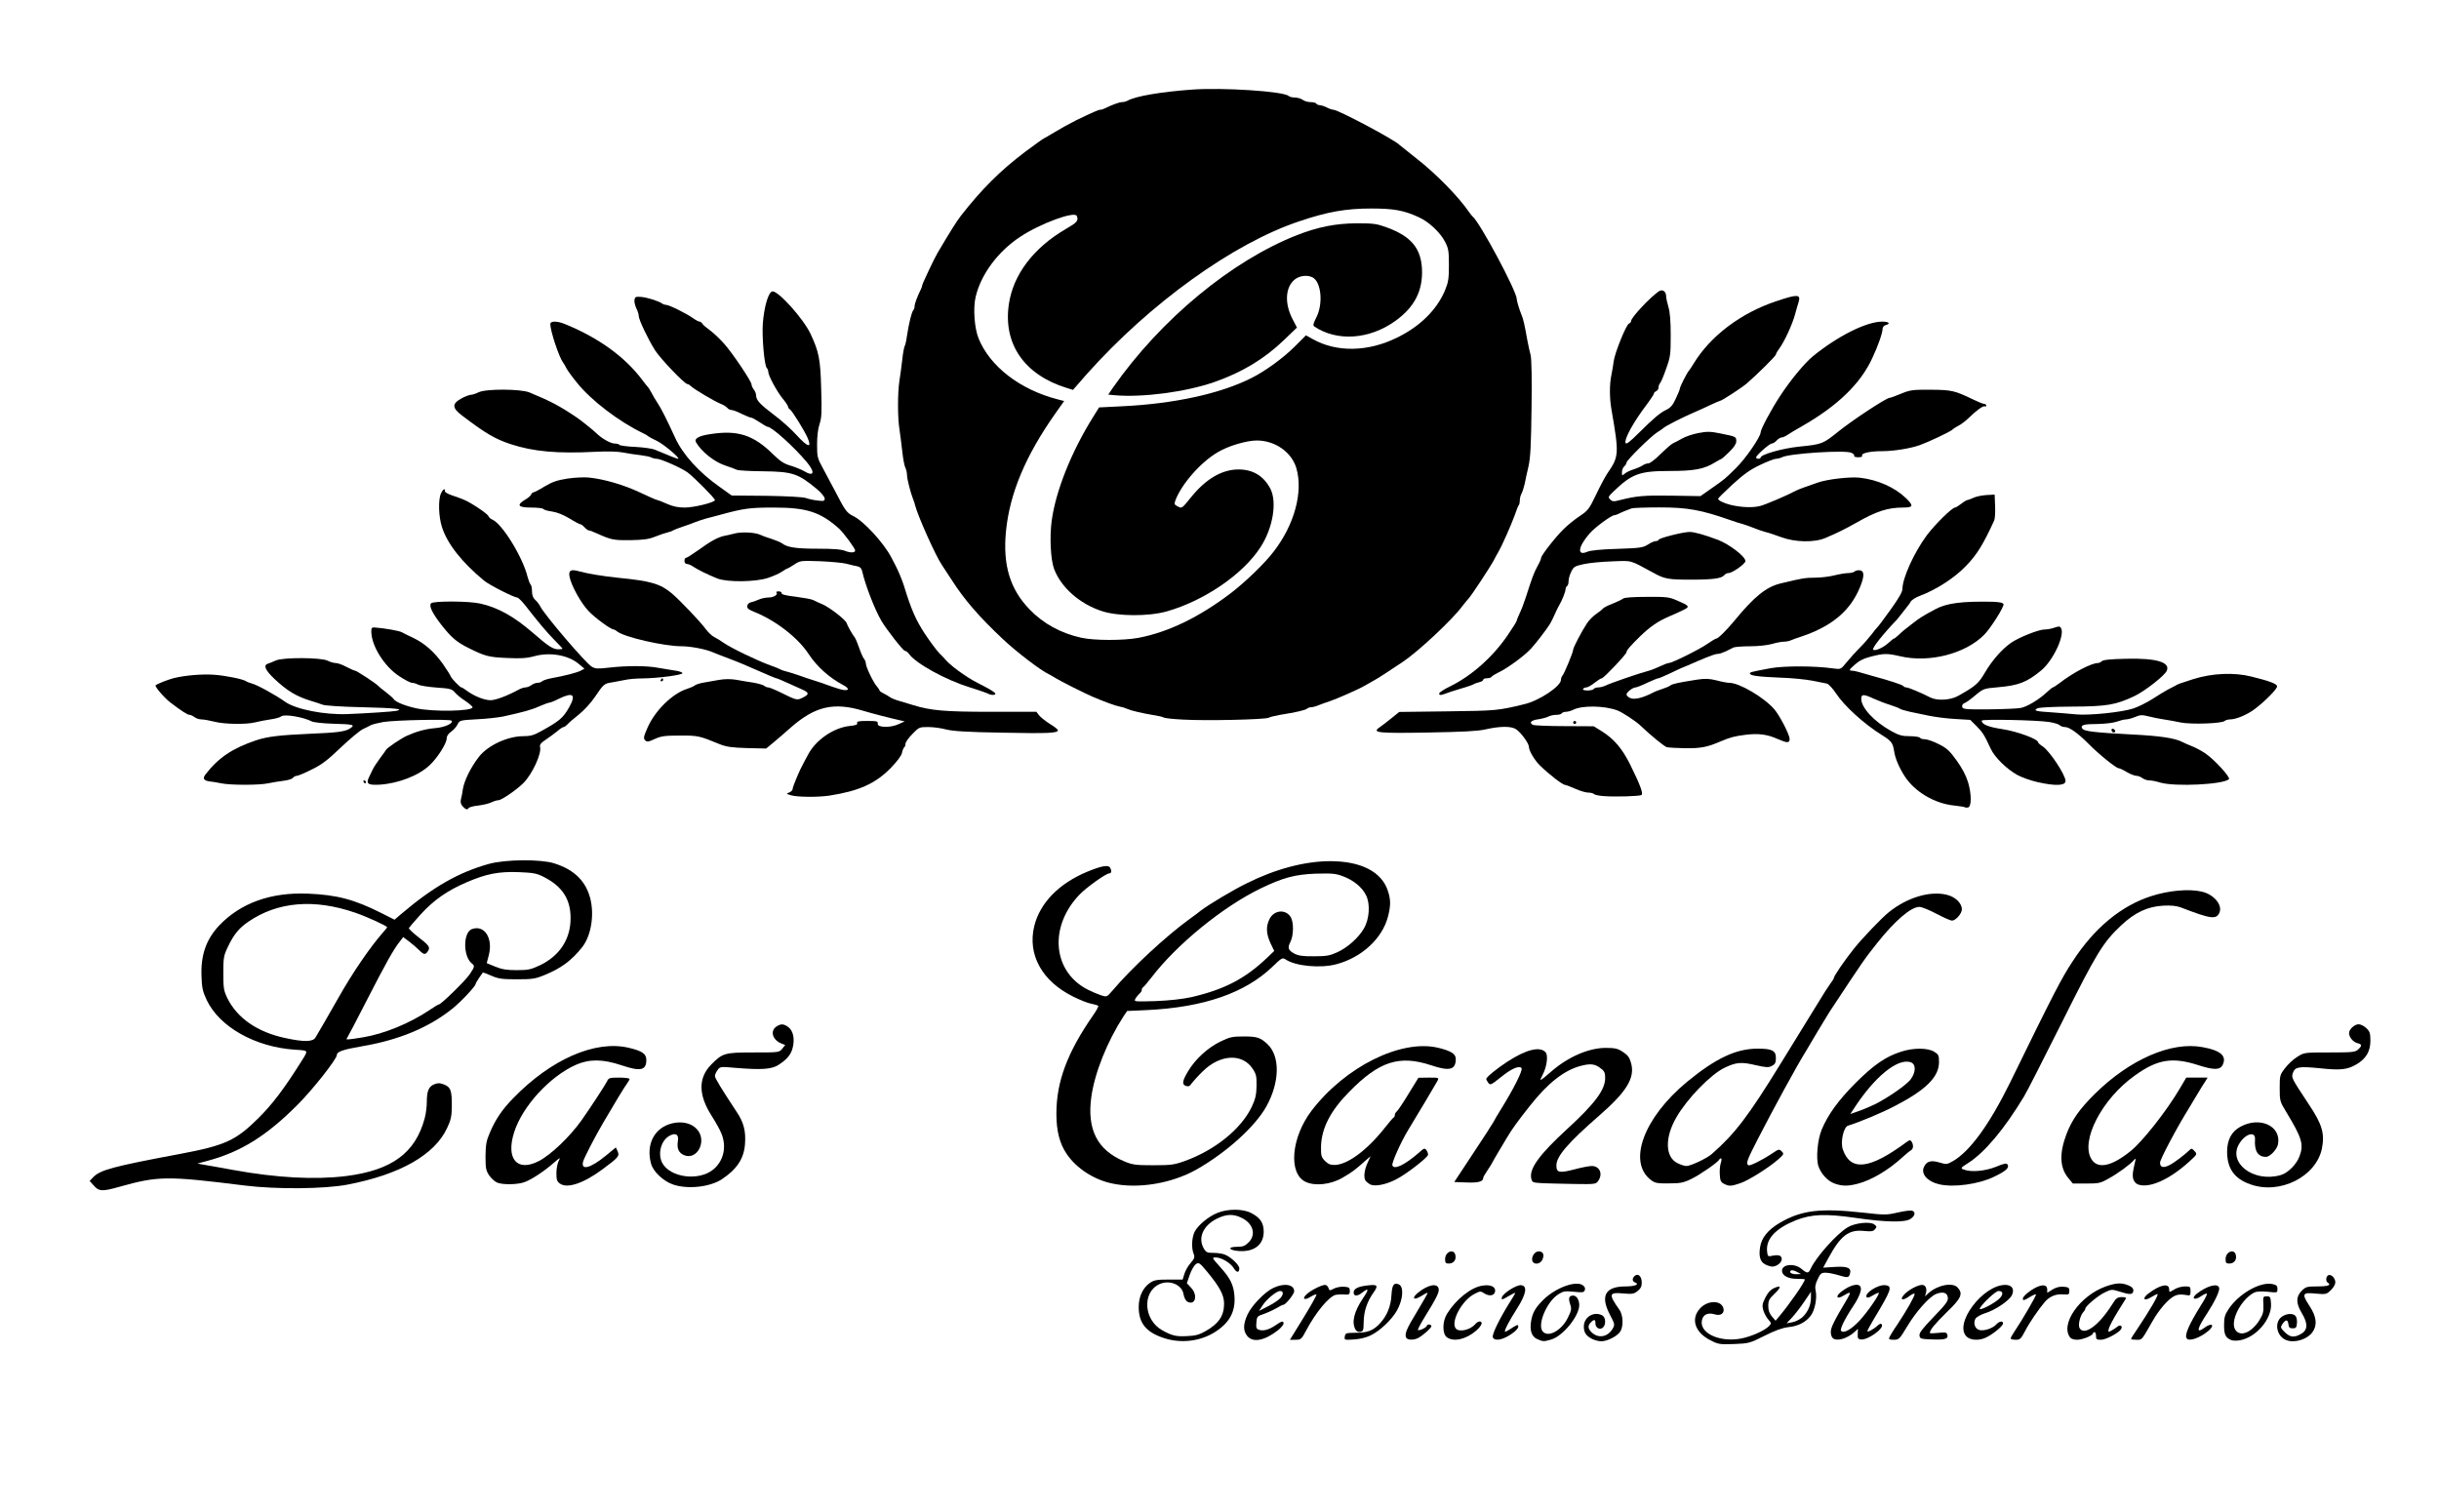 <svg xmlns="http://www.w3.org/2000/svg" width="1600px" height="992px" viewBox="0 0 16000 9920" preserveAspectRatio="xMidYMid meet"><g id="layer1" fill="#000000" stroke="none"><path d="M11220 8793 c-101 -51 -130 -139 -69 -207 48 -55 137 -58 154 -5 11 34 -17 55 -57 42 -44 -13 -75 1 -83 38 -19 83 110 146 251 122 68 -12 162 -53 190 -84 15 -16 14 -19 -5 -41 -12 -12 -26 -39 -33 -59 -9 -32 -8 -44 12 -84 15 -31 33 -52 56 -63 50 -23 52 -9 5 36 -35 33 -41 45 -41 80 0 29 7 49 24 69 l24 28 21 -25 c67 -79 171 -228 171 -246 0 -2 -25 -4 -55 -4 -56 0 -95 -22 -95 -53 0 -43 82 -51 128 -12 37 31 46 31 60 -1 36 -78 171 -229 243 -272 48 -29 147 -39 174 -19 17 13 18 17 5 32 -12 14 -25 16 -73 11 -99 -10 -152 30 -231 175 l-36 66 78 -5 c85 -5 110 7 97 48 -8 24 -15 24 -79 5 -27 -8 -63 -15 -81 -15 -27 0 -34 6 -51 43 -15 31 -19 51 -13 77 10 46 -5 124 -31 160 -31 43 -83 71 -147 77 -41 5 -86 21 -158 57 -97 49 -103 50 -200 54 -94 3 -103 2 -155 -25z m604 -151 c36 -34 56 -80 56 -129 l0 -38 -44 65 c-24 36 -60 82 -80 104 l-36 38 38 -7 c20 -3 50 -19 66 -33z m-37 -298 c-15 -8 -32 -12 -37 -9 -18 11 1 25 33 25 l32 -1 -28 -15z"></path><path d="M7630 8777 c-113 -38 -160 -98 -160 -202 0 -67 26 -124 72 -157 29 -20 45 -23 125 -23 l91 0 12 -38 c6 -20 24 -53 41 -71 25 -29 28 -38 19 -61 -15 -39 -12 -102 6 -142 22 -44 91 -102 152 -126 67 -27 165 -27 219 1 60 31 83 65 83 123 0 84 -61 133 -160 127 -69 -4 -82 -28 -15 -28 38 0 52 -5 76 -29 51 -51 30 -124 -46 -161 -55 -27 -101 -25 -163 6 -90 45 -125 126 -85 195 15 26 23 29 65 29 26 0 60 5 75 12 39 16 93 68 93 89 0 31 -18 30 -36 0 -21 -35 -81 -71 -119 -71 -26 0 -25 2 28 61 68 75 89 118 95 190 8 101 -30 174 -121 234 -99 66 -232 82 -347 42z m281 -45 c85 -49 119 -100 119 -179 0 -56 -28 -109 -110 -208 -50 -60 -55 -64 -74 -52 -12 8 -30 39 -41 70 l-19 56 27 29 c47 49 29 120 -24 92 -11 -7 -21 -26 -25 -49 -10 -63 -93 -97 -160 -65 -113 54 -101 235 21 302 63 35 91 42 161 38 57 -2 81 -9 125 -34z"></path><path d="M10083 8785 c-36 -16 -50 -59 -38 -122 10 -54 28 -84 81 -137 80 -78 214 -127 258 -93 13 9 17 20 12 32 -5 15 -15 16 -71 10 -57 -6 -70 -4 -101 16 -76 46 -141 200 -104 244 35 43 124 -5 165 -89 24 -49 26 -59 15 -90 -13 -40 -7 -56 20 -56 22 0 40 28 40 62 0 73 -109 206 -186 227 -48 14 -52 13 -91 -4z"></path><path d="M10445 8785 c-41 -21 -55 -43 -55 -82 0 -62 66 -102 121 -73 23 13 26 62 3 81 -21 17 -49 -1 -48 -30 1 -25 -9 -27 -30 -5 -21 21 -20 40 4 64 44 44 107 33 140 -24 14 -25 13 -30 -18 -89 -66 -125 -32 -187 102 -187 62 0 94 -14 62 -26 -20 -8 -20 -28 -1 -44 22 -18 45 5 45 45 0 25 -7 39 -27 55 -25 20 -36 21 -96 16 -93 -9 -96 5 -23 108 23 33 27 103 7 139 -17 31 -85 67 -127 67 -16 0 -42 -7 -59 -15z"></path><path d="M14640 8793 c-40 -15 -50 -36 -50 -98 0 -52 5 -69 31 -108 65 -98 204 -178 284 -163 29 6 35 11 35 33 0 25 0 25 -64 18 -43 -4 -72 -2 -88 5 -88 46 -161 189 -124 245 32 48 105 19 157 -62 25 -41 29 -56 27 -103 -3 -53 -2 -55 22 -55 23 0 25 4 28 47 7 102 -99 225 -208 242 -19 3 -42 2 -50 -1z"></path><path d="M15000 8793 c-64 -23 -83 -113 -34 -152 31 -24 76 -27 93 -7 7 8 11 30 9 48 -2 28 -7 33 -28 33 -20 0 -26 -6 -28 -28 -4 -32 -18 -31 -40 1 -13 20 -12 24 16 52 34 33 59 37 101 15 51 -26 54 -68 11 -140 -39 -65 -39 -107 -1 -146 27 -27 35 -29 105 -29 69 0 92 -9 66 -25 -15 -9 -12 -42 5 -49 19 -7 45 20 45 48 0 12 -13 35 -30 51 -28 27 -32 28 -99 22 -88 -9 -93 1 -40 82 46 70 52 125 19 171 -34 47 -115 73 -170 53z"></path><path d="M8181 8764 c-27 -35 -26 -77 3 -140 28 -60 115 -150 171 -175 70 -33 135 -22 135 23 0 18 -56 88 -70 88 -5 0 -26 10 -47 23 -21 12 -58 29 -83 38 -43 14 -45 17 -48 56 -3 35 0 42 18 48 29 9 65 -1 109 -31 41 -28 51 -30 51 -10 0 8 -17 28 -37 44 -89 69 -165 83 -202 36z m218 -247 c22 -25 22 -47 -2 -47 -22 0 -86 52 -112 91 l-26 40 58 -30 c32 -16 69 -40 82 -54z"></path><path d="M8552 8644 c49 -80 87 -148 84 -151 -3 -3 -21 4 -40 16 -40 25 -57 12 -24 -18 26 -25 98 -61 120 -61 9 0 19 9 23 20 6 19 8 19 36 4 17 -8 47 -14 67 -12 32 3 37 6 37 28 0 22 -4 25 -35 23 -19 -2 -45 0 -57 2 -44 10 -130 113 -194 233 -31 59 -35 62 -70 62 l-37 0 90 -146z"></path><path d="M8822 8769 c3 -23 7 -24 73 -25 77 0 113 -14 157 -61 46 -49 72 -112 76 -185 4 -68 15 -84 47 -72 36 14 30 100 -12 174 -34 59 -112 133 -171 161 -28 14 -72 25 -110 27 -62 4 -64 4 -60 -19z"></path><path d="M9224 8775 c-10 -26 3 -57 75 -175 38 -63 68 -116 66 -118 -2 -2 -21 8 -43 22 -47 29 -64 15 -23 -20 67 -56 133 -69 139 -27 3 23 -14 58 -93 186 -26 42 -46 80 -43 83 7 7 58 -17 58 -28 0 -4 7 -8 15 -8 8 0 15 5 15 11 0 11 -50 56 -84 76 -30 17 -75 16 -82 -2z"></path><path d="M9492 8774 c-31 -22 -31 -104 1 -155 58 -94 157 -173 231 -184 54 -9 89 7 84 38 -4 28 -38 34 -72 12 -23 -15 -27 -15 -63 4 -84 42 -161 189 -121 229 24 24 96 6 127 -32 8 -9 20 -16 27 -16 25 0 15 27 -21 59 -66 58 -148 77 -193 45z"></path><path d="M9793 8774 c-7 -18 42 -118 107 -223 22 -34 40 -65 40 -68 0 -3 -21 7 -46 22 -40 24 -45 25 -42 8 5 -26 96 -85 127 -81 43 5 33 58 -27 153 -52 81 -85 145 -79 152 2 2 21 -8 42 -22 20 -14 40 -24 42 -21 12 12 -9 38 -54 66 -52 33 -100 39 -110 14z"></path><path d="M12022 8778 c-7 -7 -12 -24 -12 -38 0 -31 21 -73 110 -222 25 -43 21 -46 -26 -18 -42 27 -57 8 -18 -23 61 -48 119 -62 130 -32 8 19 -11 67 -46 120 -61 92 -92 157 -82 167 18 18 68 -10 124 -71 51 -56 131 -172 123 -179 -2 -2 -20 5 -39 17 -23 14 -37 18 -41 11 -16 -25 76 -84 123 -78 49 6 41 29 -79 228 -21 36 -39 69 -39 73 0 10 40 -11 66 -35 15 -14 24 -16 29 -8 16 26 -94 104 -138 98 -18 -2 -22 -9 -20 -36 l1 -34 -21 20 c-51 46 -120 65 -145 40z"></path><path d="M12394 8775 c3 -8 27 -48 54 -87 61 -92 112 -182 112 -198 0 -7 -15 -1 -35 14 -43 33 -67 25 -33 -11 27 -30 89 -63 117 -63 22 0 34 24 25 54 l-6 21 23 -21 c61 -54 159 -73 192 -36 36 40 23 70 -72 161 -78 77 -111 116 -111 136 0 4 24 3 54 0 41 -5 54 -4 59 7 12 31 -8 39 -94 36 -79 -3 -84 -4 -87 -26 -3 -17 20 -46 93 -122 81 -84 96 -104 93 -127 -4 -33 -33 -41 -78 -23 -44 18 -132 117 -189 213 -50 83 -54 87 -88 87 -27 0 -34 -3 -29 -15z"></path><path d="M12902 8770 c-88 -82 105 -340 253 -340 44 0 62 28 43 68 -17 35 -108 97 -176 118 -29 9 -58 26 -63 36 -16 29 -3 67 26 74 31 8 87 -11 110 -36 21 -23 45 -26 45 -7 0 16 -60 66 -107 90 -45 24 -104 22 -131 -3z m217 -253 c25 -27 21 -47 -9 -47 -18 0 -103 79 -122 113 -13 25 98 -32 131 -66z"></path><path d="M13190 8781 c0 -4 10 -23 23 -42 52 -77 148 -242 143 -246 -3 -3 -20 4 -39 16 -39 24 -47 26 -47 11 0 -16 49 -56 92 -76 43 -19 68 -13 68 17 l0 21 35 -22 c23 -14 47 -20 72 -18 33 3 38 6 38 28 0 23 -3 25 -43 22 -47 -3 -87 14 -118 50 -41 48 -100 134 -129 190 -27 52 -33 58 -62 58 -18 0 -33 -4 -33 -9z"></path><path d="M13582 8777 c-72 -86 62 -278 235 -338 64 -22 99 -24 140 -8 32 12 43 26 36 46 -7 17 -25 17 -88 -3 -51 -16 -54 -16 -99 6 -44 21 -126 90 -126 106 0 4 -6 15 -14 23 -21 24 -35 85 -24 104 30 54 127 -17 214 -155 25 -41 34 -47 62 -48 18 0 31 3 29 8 -3 4 -28 44 -56 90 -28 46 -54 95 -57 109 -6 24 -5 24 17 13 13 -7 31 -19 41 -27 17 -15 35 -2 22 18 -15 24 -99 69 -131 69 -29 0 -33 -3 -33 -25 0 -14 -4 -25 -10 -25 -5 0 -10 4 -10 8 0 14 -69 42 -104 42 -19 0 -38 -6 -44 -13z"></path><path d="M13980 8785 c0 -4 17 -32 39 -63 82 -122 146 -232 134 -232 -4 0 -23 9 -42 21 -47 29 -61 9 -18 -24 78 -59 137 -71 137 -27 0 20 0 20 33 0 17 -11 49 -20 70 -20 35 0 37 2 37 31 0 30 -1 31 -39 24 -27 -4 -49 -2 -69 9 -40 21 -99 89 -142 165 -73 128 -67 121 -105 121 -19 0 -35 -2 -35 -5z"></path><path d="M14347 8783 c-20 -19 9 -87 93 -222 23 -35 39 -68 38 -73 -2 -4 -20 3 -40 17 -43 29 -66 14 -27 -17 68 -53 140 -72 147 -38 4 21 -30 91 -78 165 -68 103 -75 137 -20 97 49 -37 73 -20 28 19 -52 44 -123 71 -141 52z"></path><path d="M8891 8721 c-25 -47 -8 -116 50 -203 41 -60 39 -72 -4 -38 -32 26 -57 26 -57 0 0 -26 30 -40 96 -47 61 -7 67 1 34 48 -41 57 -63 122 -64 189 -1 59 -3 65 -23 68 -14 2 -26 -4 -32 -17z"></path><path d="M11579 8295 c-32 -17 -42 -52 -33 -111 9 -63 52 -116 131 -162 141 -82 264 -97 546 -66 141 16 152 16 227 -1 43 -10 85 -15 94 -12 24 10 19 34 -11 54 -37 25 -163 22 -363 -7 -195 -28 -286 -24 -387 15 -134 54 -198 121 -191 203 3 31 6 36 23 33 50 -11 70 -6 73 16 4 24 -31 53 -63 53 -11 -1 -32 -7 -46 -15z"></path><path d="M9480 8261 c0 -51 61 -72 68 -23 5 30 -14 52 -44 52 -20 0 -24 -5 -24 -29z"></path><path d="M10053 8274 c-10 -26 14 -64 41 -64 29 0 39 22 24 55 -13 29 -55 35 -65 9z"></path><path d="M14600 8261 c0 -51 61 -72 68 -23 5 30 -14 52 -44 52 -20 0 -24 -5 -24 -29z"></path><path d="M616 7779 l-28 -31 22 -23 c46 -49 126 -71 575 -155 291 -55 362 -87 509 -233 93 -92 170 -194 282 -372 48 -77 51 -72 -40 -78 -261 -17 -496 -149 -580 -326 -26 -55 -32 -81 -34 -154 -6 -140 30 -243 115 -334 140 -148 339 -220 583 -210 191 8 305 38 487 130 l81 41 47 -40 c206 -175 374 -271 572 -326 108 -30 338 -32 428 -4 137 43 215 123 241 247 22 108 -2 236 -59 306 -70 87 -136 135 -242 179 -63 26 -81 29 -185 29 -99 0 -122 -4 -168 -24 -29 -13 -54 -22 -55 -20 -1 2 -12 18 -25 36 -12 18 -22 35 -22 39 0 14 -98 119 -154 163 -154 123 -349 204 -589 245 -128 22 -167 36 -167 57 0 27 -160 230 -260 329 -201 202 -370 307 -585 365 l-70 19 50 9 c28 5 111 19 185 33 286 52 535 65 740 40 301 -38 455 -152 516 -379 8 -29 14 -78 14 -109 0 -71 13 -101 51 -115 23 -9 37 -8 64 3 42 17 50 41 49 145 -1 63 -6 87 -31 140 -82 176 -309 305 -653 371 -151 29 -465 32 -675 6 -511 -64 -568 -63 -824 9 -111 31 -132 30 -165 -8z m1453 -971 c14 -22 93 -160 149 -258 93 -166 212 -339 296 -434 14 -16 26 -31 26 -32 0 -9 -134 -70 -210 -96 -270 -93 -510 -72 -702 60 -61 42 -95 84 -132 162 -29 60 -31 73 -31 175 0 100 3 115 27 165 65 130 196 221 377 260 124 27 182 26 200 -2z m311 -2 c140 -23 308 -92 439 -180 29 -20 56 -36 60 -36 14 0 172 -154 201 -196 35 -52 36 -57 14 -74 -57 -48 -56 -202 1 -224 82 -31 140 58 112 169 l-14 54 56 23 c44 18 75 23 141 23 74 0 93 -4 150 -31 131 -62 203 -172 203 -309 1 -124 -54 -210 -175 -271 -46 -24 -68 -28 -163 -32 -135 -5 -214 11 -343 66 -128 55 -218 118 -304 213 -40 44 -74 84 -76 88 -1 4 22 27 51 50 82 63 91 75 75 100 -17 27 -27 26 -58 -5 -14 -14 -43 -39 -65 -56 l-40 -30 -22 29 c-39 47 -95 148 -218 388 -65 127 -122 236 -127 243 -13 16 -5 15 102 -2z"></path><path d="M4417 7772 c-64 -21 -132 -85 -146 -137 -35 -128 22 -237 139 -265 66 -16 130 0 165 42 64 76 -2 202 -87 167 -36 -15 -49 -45 -41 -93 7 -43 -14 -56 -54 -35 -56 30 -80 117 -49 178 51 97 240 122 335 44 68 -56 89 -148 54 -235 -9 -24 -39 -77 -65 -118 -87 -136 -88 -247 -4 -334 76 -77 88 -81 279 -81 167 0 169 0 189 -25 l19 -24 -23 -9 c-59 -22 -78 -82 -36 -111 30 -21 50 -20 81 4 30 24 41 73 28 130 -10 47 -38 81 -95 117 -45 29 -113 33 -282 19 -99 -9 -101 -8 -117 15 -10 13 -17 30 -17 39 0 14 45 87 142 234 48 71 62 129 55 216 -8 93 -54 162 -152 227 -78 51 -222 67 -318 35z"></path><path d="M14762 7770 c-105 -37 -152 -104 -152 -214 0 -77 29 -132 86 -163 128 -71 270 -6 248 113 -6 35 -53 84 -79 84 -53 0 -77 -38 -72 -115 4 -56 -63 -38 -103 28 -78 126 93 257 270 207 48 -13 105 -70 125 -124 29 -77 16 -120 -85 -287 -44 -72 -45 -75 -45 -160 0 -82 1 -87 35 -131 19 -25 55 -59 80 -74 45 -29 46 -29 211 -29 150 0 169 -2 188 -19 27 -25 27 -34 -4 -42 -28 -7 -55 -39 -55 -66 0 -25 36 -58 63 -58 12 0 35 11 50 25 23 22 27 34 27 83 0 70 -29 119 -93 156 -60 34 -102 39 -235 25 -139 -14 -166 -10 -180 29 -11 33 -13 30 105 209 87 130 104 191 85 288 -38 185 -276 305 -470 235z"></path><path d="M3673 7765 c-19 -13 -23 -26 -23 -68 0 -29 7 -65 15 -80 13 -26 11 -25 -32 12 -60 53 -148 112 -193 127 -43 16 -136 18 -176 4 -16 -6 -40 -27 -54 -47 -22 -33 -25 -47 -25 -127 1 -77 5 -101 29 -156 37 -87 82 -153 153 -225 247 -255 537 -382 756 -331 90 21 117 40 117 80 0 69 -39 77 -163 35 -123 -41 -210 -42 -299 -3 -171 76 -351 272 -405 442 -56 175 19 263 161 190 80 -41 204 -160 281 -268 54 -76 157 -234 167 -255 10 -23 17 -25 80 -25 37 0 68 4 68 9 0 4 -8 19 -18 32 -15 20 -78 123 -152 250 -55 93 -130 238 -135 261 -15 60 50 42 152 -42 l63 -52 12 26 c13 31 5 40 -100 118 -124 92 -232 128 -279 93z"></path><path d="M7293 7764 c-118 -25 -231 -99 -294 -191 -47 -68 -69 -151 -69 -266 0 -210 71 -401 241 -646 21 -30 36 -58 34 -61 -3 -4 -22 -10 -43 -14 -22 -3 -77 -25 -123 -48 -204 -101 -300 -276 -254 -463 38 -152 162 -279 348 -356 89 -37 136 -46 148 -28 13 20 11 39 -4 39 -21 0 -147 90 -193 137 -206 212 -180 509 54 627 26 13 64 29 85 36 38 12 38 12 75 -31 125 -148 352 -358 505 -469 27 -19 60 -44 75 -56 54 -41 211 -135 299 -178 190 -95 383 -146 550 -146 200 0 336 69 377 193 20 60 20 97 1 172 -38 143 -172 267 -338 311 -104 28 -267 13 -333 -31 -21 -14 -26 -11 -86 47 -180 173 -451 267 -824 285 l-130 6 -23 34 c-107 165 -190 371 -212 531 -29 212 39 347 215 421 55 23 74 26 191 26 117 0 138 -3 208 -28 199 -72 370 -211 439 -356 24 -52 30 -79 31 -137 1 -62 -2 -77 -26 -113 -68 -102 -214 -94 -327 18 -32 31 -64 67 -73 79 -11 18 -21 22 -36 17 -29 -9 -26 -32 13 -97 47 -79 129 -154 211 -194 62 -30 78 -34 153 -34 88 0 110 7 155 49 86 79 83 251 -6 411 -74 132 -262 302 -458 413 -163 92 -385 129 -556 91z m523 -1222 c216 -50 352 -121 496 -258 l47 -45 -25 -52 c-28 -62 -30 -109 -6 -157 29 -59 104 -67 138 -15 22 33 21 123 -1 165 -20 39 -15 54 27 77 25 13 56 18 128 17 81 0 103 -4 152 -26 68 -31 140 -95 175 -156 37 -62 43 -163 14 -219 -26 -53 -82 -98 -151 -124 -48 -18 -71 -20 -180 -17 -135 5 -216 27 -360 97 -248 120 -551 367 -718 586 -26 33 -50 62 -54 63 -4 2 -8 9 -8 17 0 7 -7 18 -16 25 -8 8 -20 22 -26 33 -10 19 -7 19 133 15 94 -4 175 -13 235 -26z"></path><path d="M8985 7769 c-11 -7 -23 -17 -27 -23 -14 -20 -8 -70 13 -116 l20 -44 -28 24 c-71 64 -95 82 -158 118 -76 44 -179 55 -240 26 -115 -54 -95 -291 39 -467 220 -288 586 -470 829 -413 84 20 117 40 117 73 0 72 -40 83 -162 42 -209 -69 -341 -26 -538 175 -123 125 -181 239 -184 358 -1 61 2 70 26 95 22 21 36 27 67 26 84 -4 210 -98 324 -242 28 -36 55 -67 59 -69 5 -2 8 -9 8 -17 0 -7 6 -18 14 -24 7 -6 42 -58 77 -116 l64 -104 68 -1 c67 0 68 0 56 23 -10 19 -137 232 -192 322 -47 77 -109 216 -103 231 12 31 83 -4 176 -85 32 -29 36 -30 48 -14 7 10 11 23 10 30 -5 20 -147 130 -212 162 -69 35 -141 48 -171 30z"></path><path d="M11310 7767 c-21 -10 -26 -21 -28 -61 -2 -26 1 -61 7 -77 5 -16 6 -29 1 -29 -4 0 -10 4 -12 8 -7 17 -127 100 -183 127 -51 25 -73 29 -147 29 -73 1 -91 -2 -115 -20 -159 -117 -52 -410 235 -647 189 -155 321 -217 463 -217 94 0 119 13 119 61 0 31 -5 41 -26 52 -23 12 -37 11 -108 -5 -93 -22 -128 -19 -204 18 -91 44 -245 203 -315 325 -76 131 -74 258 5 299 21 11 49 20 61 20 28 0 134 -50 167 -79 153 -135 238 -246 455 -599 171 -278 209 -339 255 -414 24 -40 54 -87 67 -104 13 -17 23 -34 23 -37 0 -13 71 -117 132 -193 54 -68 184 -204 231 -241 119 -95 267 -139 376 -113 57 13 101 55 101 96 0 28 -41 74 -65 74 -9 0 -55 -20 -102 -45 -47 -25 -97 -45 -112 -45 -54 0 -159 89 -275 235 -86 108 -92 117 -315 455 -9 14 -43 70 -76 125 -32 55 -68 116 -80 135 -53 84 -212 375 -314 574 -72 140 -79 160 -61 171 10 6 89 -33 158 -79 41 -28 44 -28 60 -12 16 16 15 19 -22 52 -61 54 -196 139 -250 157 -59 20 -73 21 -106 4z"></path><path d="M12035 7765 c-45 -16 -89 -63 -106 -114 -17 -50 -6 -176 22 -241 41 -98 110 -193 223 -306 118 -118 198 -173 300 -205 79 -25 171 -25 214 1 29 18 32 24 32 68 0 98 -86 183 -291 289 -83 44 -241 109 -305 128 -30 8 -52 107 -35 156 50 145 174 132 414 -45 24 -18 29 -18 37 -6 14 22 12 48 -4 57 -8 4 -32 24 -53 43 -92 85 -204 152 -295 176 -66 17 -102 17 -153 -1z m269 -522 c92 -48 200 -124 229 -160 36 -48 37 -100 3 -113 -86 -32 -243 97 -380 312 l-18 27 57 -20 c32 -11 80 -32 109 -46z"></path><path d="M12721 7770 c-77 -18 -121 -68 -100 -113 17 -38 46 -47 102 -30 46 14 50 13 90 -10 112 -66 238 -240 373 -514 284 -581 336 -683 412 -798 142 -218 318 -363 515 -426 115 -37 249 -49 331 -29 77 17 135 85 117 134 -20 51 -54 47 -256 -31 -28 -10 -63 -14 -116 -11 -101 6 -183 44 -274 129 -119 112 -161 180 -391 641 -119 238 -230 456 -247 483 -129 213 -256 365 -365 435 -51 32 -52 35 -30 43 47 19 140 11 212 -18 55 -23 70 -25 76 -14 13 20 -12 43 -88 79 -103 50 -266 72 -361 50z"></path><path d="M14023 7770 c-12 -5 -25 -21 -29 -35 -6 -24 -4 -44 12 -111 6 -25 5 -27 -7 -13 -25 29 -103 86 -164 120 -56 32 -67 34 -149 34 l-88 0 -29 -35 c-57 -68 -61 -161 -13 -289 36 -94 85 -164 188 -266 229 -225 500 -343 704 -305 118 21 160 57 134 114 -16 37 -57 38 -162 4 -169 -54 -266 -39 -415 68 -216 153 -359 429 -285 549 41 67 132 48 257 -53 79 -64 233 -259 322 -409 l43 -73 70 0 70 0 -14 23 c-9 12 -34 54 -57 92 -23 39 -46 77 -51 85 -78 125 -190 336 -190 358 0 31 22 37 62 16 31 -15 100 -68 132 -99 12 -12 16 -11 32 7 19 20 18 21 -32 67 -131 120 -267 181 -341 151z"></path><path d="M10123 7763 c-70 -4 -72 -5 -78 -32 -14 -64 54 -157 237 -325 180 -165 248 -256 248 -333 0 -33 -5 -46 -27 -62 -40 -32 -69 -35 -137 -17 -107 30 -211 111 -328 259 -78 98 -121 157 -153 212 -11 19 -36 60 -55 92 -19 32 -37 63 -39 68 -2 6 -17 29 -32 52 -16 23 -29 46 -29 51 0 24 -31 33 -109 30 l-81 -3 122 -185 c68 -102 129 -197 136 -210 7 -14 26 -47 44 -75 87 -140 151 -266 139 -278 -17 -17 -66 4 -135 60 -65 52 -70 54 -83 37 -7 -10 -13 -21 -13 -25 0 -12 71 -70 141 -115 123 -80 214 -101 249 -59 17 21 7 95 -20 146 -24 48 -24 48 60 -24 109 -94 242 -151 351 -152 65 0 81 4 116 27 31 20 43 36 53 73 27 96 -29 188 -210 345 -203 177 -280 266 -280 326 0 48 18 52 119 26 47 -13 98 -22 113 -22 52 0 75 52 42 98 -14 21 -21 22 -152 20 -75 -1 -169 -4 -209 -5z"></path><path d="M3035 5290 c-12 -14 -16 -27 -11 -47 4 -15 10 -44 12 -63 9 -58 51 -144 106 -215 59 -75 188 -135 291 -135 46 0 69 -6 115 -32 120 -66 145 -87 183 -153 51 -89 30 -107 -66 -60 -27 14 -55 25 -61 25 -6 0 -36 11 -66 24 -51 23 -106 38 -238 67 -30 6 -107 15 -170 18 -112 6 -115 7 -128 33 -7 15 -26 37 -42 48 -20 14 -30 30 -30 46 0 31 -60 126 -110 173 -72 69 -206 121 -329 129 -74 4 -90 -5 -73 -43 7 -14 18 -37 25 -52 6 -15 29 -50 49 -77 21 -28 39 -53 40 -56 5 -12 101 -77 138 -93 62 -28 123 -45 186 -50 63 -5 122 -33 106 -49 -11 -11 -367 -4 -448 9 -33 6 -69 15 -80 20 -10 6 -35 18 -54 27 -19 9 -84 63 -144 120 -87 83 -125 113 -192 145 -45 23 -89 41 -97 41 -8 0 -20 6 -26 14 -6 7 -35 16 -64 19 -28 3 -72 11 -97 16 -57 13 -251 13 -310 0 -25 -5 -57 -11 -73 -12 -40 -5 -50 -19 -29 -46 85 -110 176 -171 332 -224 76 -25 154 -34 355 -43 175 -7 229 -14 260 -34 38 -25 27 -28 -115 -32 -63 -2 -124 -9 -135 -15 -53 -28 -180 -50 -200 -33 -8 7 -41 16 -72 20 -32 5 -76 13 -98 19 -58 15 -202 13 -268 -4 -32 -8 -70 -15 -85 -15 -15 0 -36 -7 -46 -15 -11 -8 -26 -15 -32 -15 -14 0 -50 -23 -125 -80 -42 -32 -106 -107 -98 -114 12 -10 80 -37 119 -47 72 -18 189 -28 265 -22 73 5 193 29 210 43 6 4 22 10 36 14 32 7 156 75 219 120 70 50 259 87 410 81 125 -5 294 -16 319 -21 58 -12 -8 -19 -222 -24 -134 -3 -245 -10 -262 -17 -16 -6 -48 -17 -70 -23 -102 -31 -161 -67 -248 -149 -58 -56 -71 -87 -39 -97 9 -3 33 -12 52 -21 48 -21 298 -20 340 2 16 8 39 15 52 15 13 0 44 11 70 25 26 14 52 25 57 25 10 0 141 86 151 99 3 4 25 22 50 41 25 19 49 40 53 47 11 18 71 43 147 60 110 24 370 20 370 -7 0 -5 -21 -23 -47 -41 -27 -17 -58 -43 -69 -56 -19 -23 -32 -26 -120 -32 -55 -4 -109 -13 -121 -19 -12 -7 -30 -12 -40 -12 -10 0 -47 -19 -83 -43 -96 -62 -180 -194 -184 -287 -1 -31 2 -35 24 -33 58 4 158 21 176 31 10 6 44 22 75 37 75 36 138 92 195 172 25 37 49 73 51 81 6 15 61 72 70 72 4 0 20 10 37 23 48 35 116 62 156 61 34 -1 110 -30 182 -69 14 -8 35 -15 45 -15 11 0 28 -7 39 -15 10 -8 28 -15 40 -15 11 0 25 -5 30 -10 6 -6 33 -15 60 -20 93 -17 169 -37 194 -50 l24 -13 -37 -31 c-69 -58 -188 -79 -291 -51 -51 14 -89 16 -178 12 -122 -5 -147 -12 -253 -65 -78 -38 -115 -70 -180 -153 -59 -76 -83 -125 -67 -141 16 -16 250 -15 323 2 116 26 220 84 345 192 106 92 132 108 169 108 14 0 25 -2 25 -4 0 -2 -24 -28 -53 -57 -51 -52 -104 -115 -192 -228 -22 -28 -46 -51 -53 -51 -21 0 -184 -83 -217 -111 -145 -120 -241 -241 -276 -352 -22 -68 -25 -180 -6 -220 12 -27 29 -37 25 -15 -2 6 20 19 47 28 28 9 63 22 79 29 46 19 154 91 160 107 3 8 14 18 24 22 65 26 201 246 233 377 6 22 14 44 20 50 5 5 9 25 9 45 0 25 7 43 21 56 12 10 27 30 34 44 31 59 296 369 337 394 23 14 39 15 115 6 115 -13 243 -13 318 1 33 6 82 14 109 18 27 3 51 11 53 17 4 12 -160 34 -262 35 -38 0 -90 4 -115 10 -25 5 -63 12 -85 16 -51 7 -56 12 -112 95 -26 39 -72 89 -106 116 -33 26 -67 55 -75 65 -9 9 -20 17 -25 17 -5 0 -24 12 -42 28 -19 15 -52 40 -75 55 -32 21 -41 33 -37 48 11 43 -52 179 -109 236 -45 45 -144 113 -164 113 -9 0 -30 6 -46 14 -16 8 -55 17 -86 21 -32 3 -60 11 -63 16 -9 14 -20 11 -40 -11z"></path><path d="M12889 5296 c-2 -2 -33 -7 -69 -11 -130 -13 -261 -91 -327 -195 -37 -59 -61 -116 -68 -165 -8 -51 -19 -65 -79 -102 -119 -74 -248 -192 -301 -273 -22 -33 -49 -62 -60 -65 -11 -2 -54 -11 -95 -19 -41 -8 -136 -18 -210 -20 -145 -6 -200 -13 -200 -27 0 -9 2 -10 135 -35 88 -16 293 -16 415 2 45 6 46 6 85 -42 21 -26 60 -69 86 -95 26 -26 60 -65 76 -86 15 -21 33 -42 39 -48 6 -5 45 -58 87 -116 51 -71 77 -116 77 -134 0 -72 77 -241 160 -353 54 -72 166 -182 185 -182 5 0 23 -11 41 -25 18 -14 37 -25 42 -25 5 0 22 -7 38 -14 16 -8 54 -16 84 -18 l55 -3 3 75 c2 41 -1 84 -6 95 -72 157 -113 224 -185 298 -73 77 -195 156 -302 196 -27 10 -54 27 -60 37 -5 10 -14 23 -20 29 -5 7 -21 27 -35 45 -14 18 -30 38 -35 44 -92 96 -166 189 -157 198 12 12 66 -12 104 -47 15 -14 29 -25 32 -25 3 0 16 -10 29 -22 13 -13 32 -30 43 -38 10 -8 37 -29 59 -46 37 -29 59 -43 139 -86 75 -41 175 -54 377 -50 48 2 68 6 72 16 6 15 -84 157 -125 199 -123 126 -361 187 -551 143 -86 -20 -107 -20 -191 1 -51 13 -80 28 -110 55 -35 31 -38 37 -20 38 11 0 40 6 65 14 24 7 62 18 84 24 94 25 186 55 191 63 3 5 12 9 19 9 14 0 98 35 158 66 46 23 131 18 182 -10 117 -66 134 -81 178 -156 44 -75 107 -148 167 -191 49 -35 183 -89 222 -89 17 0 47 -5 65 -12 29 -10 36 -10 43 2 28 45 -51 214 -130 279 -95 78 -148 98 -284 110 -92 8 -95 9 -148 53 -29 25 -61 48 -71 51 -11 4 -17 14 -15 24 3 16 19 18 173 17 94 -1 188 -5 210 -9 43 -8 121 -55 173 -104 18 -17 36 -31 39 -31 3 0 22 -12 42 -27 90 -70 211 -133 254 -133 7 0 19 -6 25 -12 9 -9 60 -14 160 -16 198 -5 291 23 266 79 -14 32 -143 133 -212 166 -123 58 -180 68 -413 69 -127 1 -213 5 -225 12 -26 15 -10 19 101 26 50 4 119 9 155 13 86 8 300 -14 375 -39 33 -11 89 -39 125 -62 36 -23 81 -51 100 -61 19 -10 42 -22 50 -26 20 -12 23 -13 120 -44 122 -38 265 -45 380 -16 118 29 165 47 168 63 3 16 -79 99 -148 151 -50 37 -122 67 -161 67 -14 0 -30 5 -35 10 -17 17 -221 24 -289 10 -33 -7 -82 -16 -110 -20 -27 -4 -73 -13 -100 -20 -43 -11 -56 -10 -89 4 -21 9 -48 16 -60 16 -11 0 -39 7 -61 15 -22 8 -78 14 -125 15 -92 0 -114 7 -100 30 11 18 80 26 330 39 181 9 279 24 326 49 11 6 39 18 64 28 25 10 64 31 86 46 58 39 168 158 156 170 -35 35 -355 51 -452 22 -25 -8 -57 -14 -71 -14 -14 0 -34 -7 -45 -15 -10 -8 -28 -15 -39 -15 -11 0 -40 -11 -64 -25 -23 -14 -47 -25 -53 -25 -16 0 -129 -91 -195 -158 -74 -74 -128 -112 -157 -112 -12 0 -27 -5 -34 -12 -7 -7 -38 -16 -69 -21 -82 -13 -443 -20 -443 -9 0 24 43 42 137 56 97 15 233 65 233 86 0 4 13 16 30 27 45 29 150 187 150 227 0 31 -67 34 -185 7 -44 -10 -103 -31 -132 -47 -71 -40 -148 -116 -174 -172 -41 -89 -52 -107 -93 -148 l-41 -41 -100 -6 c-55 -3 -131 -13 -170 -21 -38 -8 -95 -20 -125 -26 -30 -7 -59 -15 -65 -19 -5 -5 -35 -16 -65 -26 -30 -9 -79 -28 -108 -41 -67 -31 -82 -31 -82 1 0 58 83 148 196 211 51 28 71 34 122 34 33 0 64 5 67 10 3 6 18 10 32 10 15 0 56 14 91 32 54 27 72 44 118 108 36 50 61 98 75 143 23 79 23 160 -1 165 -9 1 -18 1 -21 -2z"></path><path d="M5190 5218 c-33 -10 -34 -11 -12 -19 12 -5 22 -15 22 -24 0 -14 46 -124 71 -168 5 -10 19 -35 30 -56 50 -96 168 -177 273 -188 40 -4 53 -9 49 -19 -4 -11 10 -14 66 -14 63 0 72 2 69 18 -4 26 84 28 137 3 l40 -18 -30 -7 c-51 -11 -188 -46 -240 -62 -194 -59 -317 -31 -476 108 -39 35 -92 80 -117 101 l-46 38 -125 -3 c-102 -3 -136 -8 -181 -26 -131 -54 -142 -57 -260 -56 -98 0 -122 3 -164 22 -43 20 -51 21 -64 9 -12 -13 -10 -24 16 -83 49 -112 162 -223 258 -254 22 -7 45 -17 52 -23 7 -6 32 -14 55 -18 23 -4 69 -12 102 -18 41 -7 78 -7 115 -1 30 6 82 14 114 19 32 6 64 15 69 20 6 6 18 11 27 11 8 0 51 18 95 40 91 45 95 46 135 25 39 -20 38 -31 -7 -51 -21 -9 -66 -29 -100 -45 -35 -16 -66 -29 -70 -29 -5 0 -57 -22 -118 -49 -60 -27 -148 -64 -195 -81 -47 -18 -94 -36 -105 -41 -46 -20 -144 -39 -204 -39 -114 0 -377 -60 -422 -97 -8 -7 -19 -13 -23 -13 -18 0 -119 -73 -163 -119 -51 -52 -117 -171 -127 -229 -7 -40 9 -49 62 -34 58 16 154 32 260 43 213 21 273 39 349 102 55 47 185 183 225 237 14 19 38 42 54 50 16 8 43 24 59 36 51 36 222 118 310 150 28 9 55 21 60 24 6 4 21 10 35 13 14 3 52 15 85 26 33 12 83 29 110 37 28 9 66 21 85 29 19 7 54 19 78 26 58 17 74 0 24 -26 -92 -49 -173 -121 -228 -205 -71 -108 -217 -220 -357 -276 -37 -15 -47 -23 -45 -39 2 -11 12 -21 23 -23 11 -2 34 -10 52 -18 17 -8 47 -14 66 -14 33 0 64 -20 50 -33 -3 -4 3 -7 15 -7 12 0 21 5 19 12 -1 8 30 16 93 23 52 7 104 16 115 22 11 6 38 18 59 27 49 21 152 101 160 124 6 19 38 75 53 94 6 7 18 38 29 68 10 30 24 62 31 71 7 8 13 23 13 32 0 22 50 127 73 151 9 11 17 23 17 26 0 4 12 13 28 20 15 8 34 19 42 25 8 6 35 17 60 24 25 8 65 20 90 27 116 36 209 44 510 44 l299 0 18 24 c11 13 43 38 71 56 29 17 52 36 52 41 0 19 -64 22 -364 16 -236 -4 -325 -10 -369 -21 -32 -9 -85 -16 -118 -16 -58 0 -61 1 -104 46 -25 25 -45 54 -45 64 0 10 -4 21 -9 24 -4 3 -11 19 -14 36 -4 18 -32 56 -75 100 -100 102 -209 150 -402 180 -75 11 -207 10 -250 -2z"></path><path d="M10520 5223 c-30 -2 -59 -8 -64 -14 -6 -5 -22 -9 -38 -9 -15 0 -53 -11 -84 -25 -31 -14 -61 -25 -66 -25 -16 0 -101 -65 -163 -125 -37 -35 -75 -99 -75 -124 0 -24 -53 -96 -85 -117 -32 -21 -107 -20 -203 2 -49 11 -150 16 -377 20 -328 6 -367 1 -315 -34 14 -9 48 -36 77 -59 l52 -42 318 -4 c318 -4 331 -5 503 -47 98 -23 240 -118 240 -160 0 -9 4 -20 9 -26 12 -12 71 -155 71 -171 0 -14 57 -123 91 -174 13 -20 40 -47 59 -60 19 -13 40 -29 45 -36 6 -7 35 -22 65 -33 30 -12 61 -27 68 -33 9 -7 67 -11 155 -11 128 -1 147 1 197 23 84 36 88 41 43 63 -21 11 -64 30 -95 43 -73 32 -120 64 -188 129 -63 62 -90 92 -90 105 0 13 -150 171 -162 171 -6 0 -27 14 -48 30 -21 17 -45 30 -53 30 -9 0 -19 5 -22 10 -4 6 8 10 29 10 19 0 38 -4 41 -10 3 -5 17 -10 30 -10 13 0 36 -6 52 -14 28 -14 219 -80 278 -95 17 -4 50 -18 74 -29 25 -12 51 -22 58 -22 22 0 203 -90 254 -126 27 -19 53 -34 57 -34 13 0 69 -56 122 -120 127 -155 206 -219 300 -242 140 -34 163 -38 228 -38 37 0 94 -7 125 -15 32 -8 73 -15 90 -15 18 0 38 -5 44 -11 6 -6 21 -9 34 -7 34 4 30 50 -13 141 -54 112 -140 193 -275 256 -23 11 -65 27 -95 37 -29 9 -61 21 -70 25 -10 5 -31 9 -46 9 -16 0 -51 7 -78 15 -28 8 -89 15 -142 15 -51 0 -100 4 -110 8 -9 5 -32 16 -50 25 -19 9 -42 17 -52 17 -17 0 -50 12 -130 46 -64 28 -85 37 -115 49 -16 7 -54 25 -83 39 -30 14 -58 26 -63 26 -6 0 -39 14 -74 30 -35 17 -69 30 -75 30 -19 0 -60 32 -60 46 0 8 12 19 27 25 28 10 81 -3 143 -35 14 -8 43 -19 65 -26 22 -7 46 -17 53 -23 13 -10 47 -18 175 -38 54 -8 79 -7 128 5 33 9 71 16 84 16 65 0 227 95 295 174 34 39 100 166 100 194 0 28 -15 28 -77 1 -69 -31 -127 -39 -213 -28 -72 9 -98 16 -165 44 -85 37 -129 45 -228 44 -56 -1 -112 -4 -123 -7 -18 -6 -106 -78 -173 -142 -32 -30 -117 -86 -151 -99 -85 -32 -232 -34 -290 -4 -14 7 -35 13 -47 13 -12 0 -25 5 -28 10 -3 6 -20 10 -36 10 -17 0 -40 5 -51 11 -11 6 -41 14 -66 18 -48 6 -64 23 -35 37 10 4 104 8 208 8 l190 1 55 34 c79 50 132 113 184 217 65 132 88 192 74 200 -13 8 -172 13 -248 7z"></path><path d="M2385 5130 c-3 -5 -1 -10 4 -10 6 0 11 5 11 10 0 6 -2 10 -4 10 -3 0 -8 -4 -11 -10z"></path><path d="M13855 4799 c-10 -15 3 -25 16 -12 7 7 7 13 1 17 -6 3 -14 1 -17 -5z"></path><path d="M10320 4740 c0 -5 5 -10 10 -10 6 0 10 5 10 10 0 6 -4 10 -10 10 -5 0 -10 -4 -10 -10z"></path><path d="M7760 4721 c-63 -3 -120 -9 -127 -14 -6 -4 -37 -11 -70 -16 -71 -12 -141 -28 -168 -40 -11 -5 -31 -12 -45 -14 -32 -6 -100 -31 -185 -67 -47 -20 -212 -103 -240 -121 -16 -10 -37 -22 -45 -26 -50 -22 -211 -145 -299 -228 -157 -147 -257 -263 -337 -389 -26 -39 -54 -82 -63 -96 -41 -58 -159 -322 -178 -395 -2 -11 -8 -29 -13 -40 -18 -46 -40 -134 -40 -159 0 -15 -5 -36 -11 -48 -6 -11 -15 -59 -20 -106 -5 -48 -14 -112 -18 -142 -13 -75 -13 -241 -1 -320 6 -36 14 -99 19 -141 4 -42 12 -82 16 -89 4 -6 11 -37 15 -68 12 -78 30 -155 41 -166 5 -6 9 -18 9 -28 0 -16 19 -66 41 -110 5 -10 9 -22 9 -27 0 -8 80 -178 100 -211 82 -139 128 -212 154 -245 136 -174 257 -295 421 -419 61 -45 117 -86 125 -89 8 -4 31 -17 50 -29 56 -34 112 -65 160 -89 108 -52 146 -69 158 -69 7 0 20 -4 30 -9 46 -23 95 -41 112 -41 11 0 28 -4 38 -10 52 -29 215 -57 419 -72 203 -15 606 11 637 42 5 5 24 10 41 10 17 0 40 7 51 15 10 8 33 15 51 15 17 0 35 4 38 10 3 5 14 10 23 10 9 0 30 7 46 15 15 8 35 15 43 15 31 0 405 199 433 230 3 3 52 42 110 88 129 100 278 252 349 356 8 12 18 23 21 26 47 37 290 491 290 542 0 13 17 70 33 108 10 25 18 58 37 165 6 33 16 76 21 95 6 21 9 161 6 345 -3 247 -7 325 -20 385 -10 41 -21 93 -25 115 -5 22 -14 50 -20 62 -7 12 -12 32 -12 46 0 13 -3 26 -6 30 -4 3 -16 34 -28 69 -20 56 -83 199 -106 238 -5 8 -19 33 -30 55 -27 50 -149 235 -167 253 -7 8 -26 30 -41 50 -66 89 -281 290 -386 362 -95 64 -167 111 -201 129 -22 12 -47 26 -55 31 -28 18 -185 87 -225 100 -22 7 -55 19 -73 26 -18 8 -41 14 -50 14 -10 0 -22 4 -27 9 -10 10 -76 25 -178 41 -32 6 -66 14 -75 19 -23 12 -414 21 -562 12z m-293 -536 c197 -37 402 -137 608 -294 96 -74 222 -195 281 -273 136 -176 194 -392 148 -547 -31 -105 -140 -181 -259 -181 -67 0 -186 35 -255 76 -111 64 -238 208 -279 316 -9 25 -8 29 16 41 26 14 27 13 85 -59 98 -122 204 -184 313 -184 94 0 164 42 208 125 46 87 18 259 -64 385 -114 177 -368 351 -614 421 -119 34 -320 33 -425 -1 -148 -48 -271 -157 -316 -280 -22 -61 -29 -207 -15 -312 26 -196 130 -456 273 -684 l38 -61 141 -7 c350 -16 656 -83 861 -187 91 -46 208 -132 280 -204 l75 -75 45 25 c157 88 363 84 553 -10 150 -73 259 -181 313 -307 23 -55 27 -77 27 -168 0 -92 -3 -111 -25 -153 -31 -61 -106 -132 -173 -162 -98 -45 -163 -57 -312 -57 -165 0 -285 21 -469 83 -435 144 -985 541 -1398 1005 l-89 102 -42 -13 c-277 -86 -417 -288 -379 -548 28 -195 162 -371 373 -494 76 -44 85 -55 73 -86 -13 -34 -240 49 -372 137 -147 97 -258 248 -292 395 -17 73 -8 202 19 270 74 184 271 337 519 401 l43 11 -56 79 c-198 280 -302 529 -326 778 -21 220 27 378 155 510 89 93 206 157 339 186 85 19 277 19 374 1z"></path><path d="M7312 2593 l-42 -4 32 -47 c312 -446 778 -832 1208 -1000 136 -53 251 -76 390 -77 113 0 132 3 200 28 155 57 220 134 228 267 8 145 -47 254 -175 346 -170 122 -383 136 -531 36 -10 -7 -7 -19 13 -59 46 -89 33 -232 -24 -263 -35 -18 -87 -12 -119 15 -61 51 -66 158 -12 260 l28 54 -84 81 c-130 125 -276 213 -459 277 -188 65 -469 102 -653 86z"></path><path d="M6480 4550 c-8 -4 -62 -23 -120 -41 -156 -48 -354 -157 -397 -219 -8 -11 -20 -20 -27 -20 -11 0 -119 -138 -153 -195 -44 -74 -107 -237 -127 -327 -5 -20 -14 -29 -34 -33 -15 -3 -47 -10 -72 -17 -25 -6 -102 -13 -173 -16 -125 -4 -128 -4 -167 22 -22 14 -42 26 -45 26 -3 0 -18 9 -33 19 -15 11 -56 30 -92 42 -82 28 -270 30 -335 4 -60 -24 -127 -57 -157 -77 -14 -10 -33 -18 -42 -18 -9 0 -16 -8 -16 -20 0 -11 5 -20 10 -20 6 0 43 -24 83 -52 76 -56 126 -83 167 -92 14 -2 45 -10 70 -16 46 -12 136 -7 168 9 9 5 42 17 72 26 30 10 61 23 69 29 34 27 92 36 234 36 106 0 157 4 183 15 32 13 64 12 64 -3 0 -14 -77 -118 -107 -145 -122 -108 -211 -137 -426 -137 -156 0 -196 5 -347 46 -30 8 -73 20 -95 25 -22 6 -53 16 -70 23 -16 7 -55 21 -85 31 -30 10 -59 21 -65 25 -5 4 -21 10 -35 13 -14 3 -50 15 -80 27 -44 18 -77 22 -165 24 -111 1 -125 -2 -221 -45 -23 -11 -46 -19 -51 -19 -5 0 -18 -9 -28 -20 -10 -11 -22 -20 -27 -20 -5 0 -38 -17 -73 -39 -40 -24 -83 -41 -114 -45 -28 -4 -53 -11 -56 -16 -3 -6 -40 -10 -81 -10 -85 0 -98 -16 -40 -51 19 -11 37 -26 40 -34 3 -8 10 -15 16 -15 5 0 38 -17 72 -38 50 -30 81 -41 150 -52 47 -7 110 -10 140 -7 101 10 233 49 336 98 57 27 107 49 112 49 4 0 33 11 64 25 40 18 74 25 118 25 61 0 198 -34 198 -49 0 -12 -138 -151 -180 -182 -42 -30 -175 -89 -202 -89 -11 0 -27 -4 -36 -9 -9 -5 -42 -11 -72 -15 -30 -3 -81 -11 -112 -17 -36 -7 -104 -9 -180 -5 -252 13 -408 -1 -558 -50 -104 -35 -161 -68 -318 -187 -68 -51 -68 -79 -3 -114 24 -13 52 -23 61 -23 9 0 31 -7 49 -16 47 -24 277 -23 335 1 138 57 197 88 311 165 28 19 104 80 126 101 36 36 95 69 121 69 15 0 29 4 32 9 3 4 49 11 103 13 54 3 112 11 128 18 100 42 146 60 153 60 20 0 -93 -95 -138 -117 -30 -14 -57 -29 -60 -32 -3 -4 -16 -12 -30 -18 -160 -77 -341 -215 -435 -332 -33 -40 -64 -84 -70 -96 -5 -12 -15 -28 -21 -36 -27 -36 -84 -208 -84 -253 0 -21 45 -21 96 0 221 90 395 216 509 369 16 22 33 42 36 45 3 3 14 20 23 37 9 18 26 47 39 66 23 34 62 111 115 227 51 112 157 229 295 326 l77 55 228 2 c135 2 239 8 257 14 17 6 51 14 78 17 42 5 47 3 47 -13 0 -11 -23 -39 -52 -63 -123 -102 -159 -114 -355 -116 -84 -1 -160 -5 -170 -10 -10 -5 -43 -17 -73 -27 -72 -23 -157 -90 -194 -153 -14 -24 17 -43 95 -54 179 -28 283 6 412 134 45 44 71 61 113 73 30 9 69 25 87 35 67 41 77 10 19 -59 -84 -100 -229 -231 -257 -231 -4 0 -27 -13 -52 -30 -24 -16 -49 -30 -56 -30 -7 0 -34 -12 -62 -25 -27 -14 -57 -25 -66 -25 -9 0 -22 -6 -28 -14 -6 -8 -26 -20 -44 -27 -38 -15 -177 -97 -195 -116 -7 -7 -17 -13 -22 -13 -19 0 -178 -167 -213 -222 -47 -75 -107 -201 -107 -226 0 -10 -7 -33 -16 -50 -8 -18 -14 -42 -12 -54 3 -20 8 -23 43 -20 41 3 122 29 139 44 6 4 17 8 25 8 20 0 135 57 178 88 17 12 36 22 42 22 5 0 14 6 18 13 4 8 28 28 53 46 24 18 66 58 93 89 59 68 177 245 177 264 0 8 7 23 15 34 8 10 15 27 15 37 0 32 24 58 115 127 50 37 117 97 150 134 74 81 103 89 73 19 -19 -45 -101 -177 -115 -186 -7 -4 -13 -13 -13 -18 0 -6 -15 -29 -34 -52 -39 -47 -96 -153 -96 -177 0 -9 -4 -20 -10 -26 -16 -16 -32 -203 -26 -290 9 -115 37 -208 63 -212 37 -6 203 178 250 278 55 117 65 166 70 360 5 154 3 193 -11 233 -10 29 -16 81 -16 134 0 82 2 89 42 162 23 42 60 112 83 156 58 113 71 131 113 151 67 32 199 175 249 271 6 12 18 35 26 50 20 38 42 91 56 133 48 158 79 228 138 318 35 53 79 111 96 129 18 17 37 37 43 45 18 21 67 61 115 93 49 33 56 37 147 84 34 18 62 37 62 42 0 11 -30 11 -50 -1z"></path><path d="M9442 4548 c3 -7 35 -28 73 -46 140 -69 279 -193 375 -334 33 -48 60 -91 60 -96 0 -5 9 -26 19 -48 11 -22 29 -69 40 -104 43 -134 55 -166 78 -207 13 -23 23 -47 23 -53 0 -16 95 -138 149 -190 25 -25 72 -63 104 -84 54 -36 62 -46 107 -140 26 -55 60 -119 75 -141 76 -110 77 -126 26 -420 -13 -74 -13 -166 0 -225 5 -25 12 -65 15 -90 7 -55 82 -240 100 -247 8 -3 14 -10 14 -17 0 -22 122 -153 181 -194 24 -17 49 -1 49 32 0 11 7 43 15 70 10 33 15 93 15 185 0 126 -2 143 -30 220 -16 47 -34 89 -40 95 -5 5 -10 18 -10 28 0 10 -7 21 -15 24 -8 4 -15 10 -15 15 0 6 -19 35 -42 66 -93 122 -154 233 -144 260 4 10 29 -9 84 -64 102 -101 141 -134 184 -155 26 -12 42 -30 61 -72 15 -31 27 -61 27 -67 0 -11 50 -110 61 -119 3 -3 16 -23 29 -44 109 -180 309 -332 540 -409 138 -47 164 -47 150 1 -5 15 -16 54 -25 87 -19 68 -69 175 -102 221 -13 17 -23 35 -23 40 0 9 -123 131 -190 189 -35 30 -166 115 -177 115 -3 0 -33 13 -67 29 -34 16 -79 37 -101 46 -77 33 -192 91 -205 105 -3 3 -20 15 -38 26 -43 27 -202 184 -202 199 0 7 -7 18 -15 25 -8 7 -15 24 -15 38 0 23 1 24 18 10 9 -9 35 -21 57 -28 22 -7 49 -19 60 -26 11 -8 28 -14 39 -14 10 0 46 -27 79 -61 34 -33 70 -65 81 -70 12 -5 39 -20 61 -32 22 -13 70 -29 107 -36 58 -11 78 -11 150 4 98 20 98 20 98 51 0 16 -16 40 -46 69 -25 25 -48 45 -50 45 -2 0 -21 10 -42 23 -73 45 -137 57 -299 57 -198 0 -248 18 -372 138 -31 31 -33 34 -18 49 14 14 23 15 64 4 107 -27 156 -32 338 -29 l190 3 70 -49 c93 -65 90 -63 165 -137 61 -60 160 -203 160 -233 0 -19 70 -151 127 -237 67 -103 161 -217 215 -261 163 -133 352 -228 456 -228 44 0 57 14 22 23 -11 3 -20 14 -20 24 0 26 -30 113 -68 193 -77 168 -229 314 -462 447 -36 20 -77 45 -92 55 -14 10 -33 18 -40 18 -8 0 -23 9 -33 20 -10 11 -24 20 -32 20 -15 0 -103 78 -103 91 0 5 7 9 15 9 8 0 15 -4 15 -8 0 -20 144 -61 255 -72 148 -15 153 -17 255 -99 93 -75 315 -221 336 -221 6 0 39 -12 75 -27 59 -24 75 -27 194 -26 138 1 157 5 279 64 33 16 65 29 73 29 7 0 13 5 13 11 0 5 -4 8 -9 5 -10 -6 -54 25 -106 76 -20 19 -49 42 -64 49 -14 7 -35 20 -46 30 -17 14 -152 78 -210 99 -61 22 -171 40 -247 40 -84 0 -143 14 -132 31 3 5 -9 9 -26 9 -17 0 -29 -4 -26 -8 3 -5 -5 -15 -18 -21 -37 -20 -409 4 -456 29 -10 5 -28 10 -39 10 -11 0 -58 18 -106 41 -65 31 -108 62 -179 127 -52 48 -95 90 -95 94 -1 11 39 30 84 41 73 17 147 19 194 6 39 -11 178 -70 233 -100 17 -9 62 -25 143 -53 62 -22 212 -39 274 -32 118 13 230 63 304 134 52 51 49 62 -19 62 -101 0 -174 24 -309 101 -75 42 -121 65 -199 98 -73 32 -201 29 -292 -5 -38 -14 -85 -30 -104 -34 -19 -5 -53 -17 -75 -26 -22 -9 -53 -20 -70 -25 -16 -4 -55 -16 -85 -27 -192 -67 -280 -83 -464 -83 -88 0 -170 3 -181 6 -26 9 -66 25 -87 36 -10 5 -22 9 -27 9 -20 0 -130 81 -164 121 -76 88 -83 149 -14 119 21 -9 88 -16 197 -19 149 -5 168 -8 200 -28 19 -13 43 -23 53 -23 9 0 17 -4 17 -8 0 -11 161 -52 204 -52 31 0 96 18 186 52 75 29 180 109 180 139 0 18 -86 79 -112 79 -9 0 -21 6 -27 14 -18 21 -73 29 -216 29 -149 0 -175 -4 -247 -44 -161 -87 -137 -81 -271 -76 -67 2 -151 10 -187 18 -59 13 -67 17 -82 49 -10 19 -18 47 -18 62 0 15 -4 30 -10 33 -5 3 -10 13 -10 22 0 15 -24 75 -41 103 -5 8 -13 24 -18 35 -27 59 -33 72 -44 90 -19 31 -92 127 -124 161 -43 47 -155 129 -215 157 -20 10 -40 22 -43 27 -3 6 -17 10 -31 10 -13 0 -24 4 -24 10 0 5 -12 13 -27 16 -16 4 -32 10 -38 14 -5 4 -44 17 -85 29 -41 12 -85 26 -98 32 -31 12 -44 11 -40 -3z"></path><path d="M4335 4460 c3 -5 8 -10 11 -10 2 0 4 5 4 10 0 6 -5 10 -11 10 -5 0 -7 -4 -4 -10z"></path></g></svg>